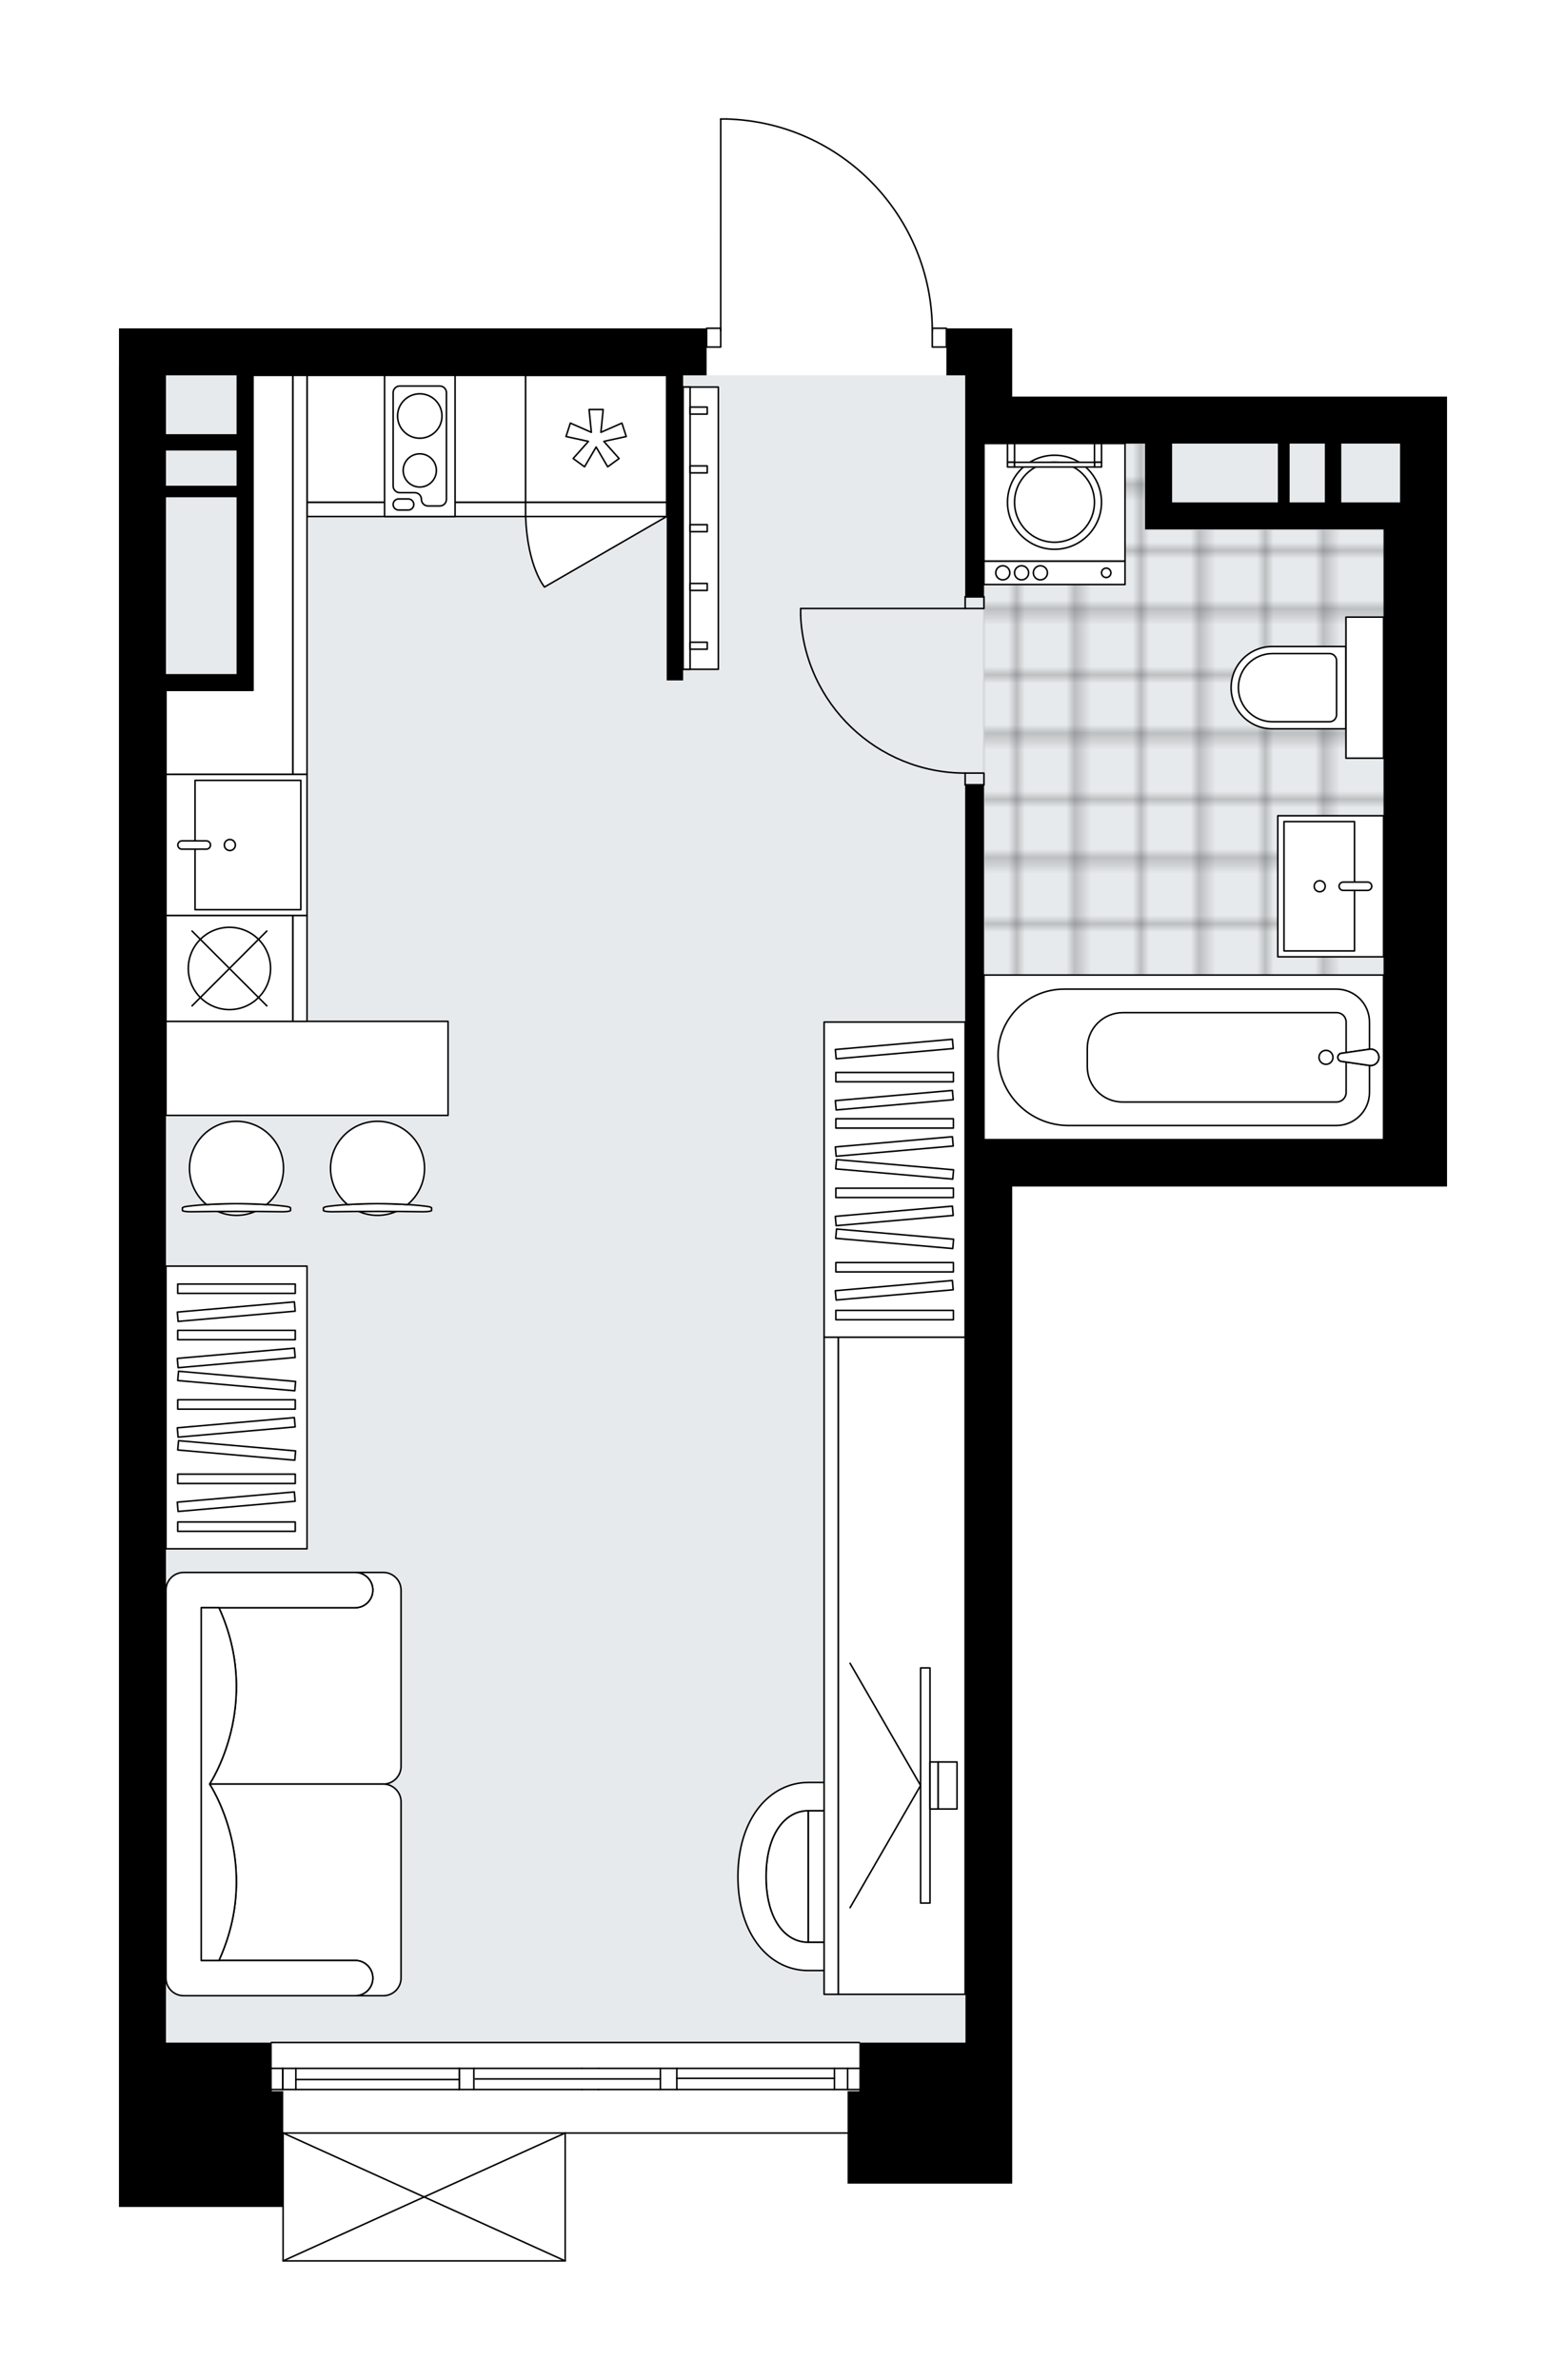 <svg xmlns="http://www.w3.org/2000/svg" xmlns:xlink="http://www.w3.org/1999/xlink" height="2000px" id="Layer_1" style="enable-background:new 0 0 1316.54 2000;" version="1.1" viewBox="0 0 1316.54 2000" width="1316.54px" x="0px" y="0px" xml:space="preserve">
<style type="text/css">
	.st0{fill:none;}
	.st1{opacity:0.5;fill:none;stroke:#121617;stroke-width:0.4;stroke-miterlimit:10;}
	.st2{fill:#FFFFFF;}
	.st3{fill:#E7EAEC;}
	
		.st4{fill:url(#SVGID_1_);stroke:#C8C8C8;stroke-width:2;stroke-linecap:round;stroke-linejoin:round;stroke-miterlimit:10;stroke-opacity:0.5;}
	.st5{fill:none;stroke:#000000;stroke-width:1.3;stroke-linecap:round;stroke-linejoin:round;stroke-miterlimit:10;}
	.st6{fill:#FFFFFF;stroke:#000000;stroke-width:1.3;stroke-linecap:round;stroke-linejoin:round;stroke-miterlimit:10;}
	.st7{fill:none;stroke:#000000;stroke-width:1.3;stroke-linecap:round;stroke-linejoin:round;}
	.st8{fill:none;stroke:#000000;stroke-width:1.3;stroke-linecap:round;stroke-linejoin:round;stroke-dasharray:9.879,9.879;}
	.st9{fill:none;stroke:#000000;stroke-width:1.3;stroke-linecap:round;stroke-linejoin:round;stroke-dasharray:9.83,9.83;}
	.st10{font-family: 'Arial-BoldMT','Arial'; font-weight:bold;}
	.st11{font-size:104.571px;}
	.st12{font-size:87.143px;}
	.st13{font-family: 'ArialMT','Arial';}
	.st14{font-size:40px;}
</style>
<pattern height="14.57" id="New_Pattern_Swatch_3" patternUnits="userSpaceOnUse" style="overflow:visible;" viewBox="7.49 -22.06 14.57 14.57" width="14.57" x="-161.95" y="-3274.04">
	<g>
		<rect class="st0" height="14.57" width="14.57" x="7.49" y="-22.06" />
		<g>
			<rect class="st1" height="7.29" width="7.29" x="14.77" y="-7.49" />
		</g>
		<g>
			<rect class="st1" height="7.29" width="7.29" x="0.2" y="-7.49" />
		</g>
		<g>
			<rect class="st1" height="7.29" width="7.29" x="22.06" y="-14.77" />
		</g>
		<g>
			<rect class="st1" height="7.29" width="7.29" x="7.49" y="-14.77" />
			<rect class="st1" height="7.29" width="7.29" x="14.77" y="-22.06" />
		</g>
		<g>
			<rect class="st1" height="7.29" width="7.29" x="0.2" y="-22.06" />
		</g>
		<g>
			<rect class="st1" height="7.29" width="7.29" x="22.06" y="-29.35" />
		</g>
		<g>
			<rect class="st1" height="7.29" width="7.29" x="7.49" y="-29.35" />
		</g>
	</g>
</pattern>
<path class="st2" d="M1216.54,333.27v624.37v14.78v24.72  H850.96v521.67v39.5v23.96v175.08v22.43v55.3H712.58v-41.88H475.79V1900c0,0,0,0,0,0.01c0,0.05-0.02,0.09-0.03,0.14  c-0.01,0.04-0.01,0.08-0.03,0.12c0,0,0,0.01,0,0.01c0,0.01-0.01,0.01-0.02,0.02c-0.05,0.09-0.12,0.17-0.2,0.23  c-0.02,0.02-0.04,0.03-0.07,0.04c-0.09,0.05-0.2,0.09-0.31,0.09H238c-0.12,0-0.22-0.04-0.31-0.09c-0.02-0.01-0.04-0.03-0.07-0.04  c-0.08-0.06-0.15-0.14-0.2-0.23c0-0.01-0.01-0.01-0.02-0.02c0,0,0-0.01,0-0.01c-0.02-0.04-0.02-0.08-0.03-0.12  c-0.01-0.05-0.03-0.09-0.03-0.14c0,0,0,0,0-0.01v-45.31H100v-62.18v-273.7V308.29h0.03v-32.37h434.73h58.64v-0.07  c0-0.36,0.29-0.65,0.65-0.65h11.21l0-175.21c0-0.36,0.29-0.65,0.65-0.65h5.18c0.01,0,0.01,0,0.02,0  c46.69,1.38,90.31,20.6,122.85,54.11c31.92,32.88,49.76,76.02,50.42,121.75h11.24c0.36,0,0.65,0.29,0.65,0.65v0.06h15.16h39.53  v57.34h326.04H1216.54z" id="background" />
<g id="floor">
	<polygon class="st3" points="1177.01,957.72 1177.01,372.69 811.4,372.69 811.4,315.38 574.29,315.38 574.29,315.48 139.54,315.48    139.54,1518.84 139.54,1518.84 139.54,1716.55 819.31,1716.55 819.31,1518.84 811.43,1518.84 811.43,957.72  " />
	<pattern id="SVGID_1_" patternTransform="matrix(6.971 0 0 6.971 43861.773 19992.197)" xlink:href="#New_Pattern_Swatch_3">
	</pattern>
	<polygon class="st4" points="962.65,444.82 962.65,372.7 827.23,372.7 827.23,957.72 1165.15,957.72 1165.15,444.82  " />
	<g id="LINE_00000134967627014793952440000008546663340539596675_">
		<line class="st5" x1="228.14" x2="722.46" y1="1716.46" y2="1716.46" />
	</g>
	<g id="LINE_00000054236651806429877200000009814336578408878264_">
		<line class="st5" x1="237.67" x2="237.67" y1="1738.19" y2="1755.98" />
	</g>
	<g id="LINE_00000033327441138536639400000016717855781458283180_">
		<line class="st5" x1="712.58" x2="712.58" y1="1738.19" y2="1755.98" />
	</g>
	<g id="LINE_00000117654999406032702630000017893514477573143485_">
		<line class="st5" x1="701.51" x2="569.01" y1="1746.59" y2="1746.59" />
	</g>
	<g id="LINE_00000012439156835147911060000017089901767786290339_">
		<line class="st5" x1="701.51" x2="701.51" y1="1755.98" y2="1738.19" />
	</g>
	<g id="LINE_00000090286262549965263830000003304865300733637026_">
		<line class="st5" x1="237.67" x2="237.67" y1="1738.19" y2="1755.98" />
	</g>
	<g id="LINE_00000071546053952824307010000008357193242162672061_">
		<line class="st5" x1="248.74" x2="248.74" y1="1755.98" y2="1738.19" />
		<line class="st5" x1="386.12" x2="386.12" y1="1738.19" y2="1755.98" />
		<line class="st5" x1="386.12" x2="386.12" y1="1738.19" y2="1755.98" />
		<line class="st5" x1="398.37" x2="398.37" y1="1755.98" y2="1738.19" />
	</g>
	<g id="LINE_00000173855570646245171640000002697578531421678524_">
		<line class="st5" x1="225.9" x2="212.07" y1="1755.98" y2="1755.98" />
	</g>
	<g id="LINE_00000136401535416075066770000016704256229044374661_">
		<line class="st5" x1="212.07" x2="225.9" y1="1738.19" y2="1738.19" />
	</g>
	<g id="LINE_00000163792665082097715820000013166832698580590223_">
		<line class="st5" x1="722.46" x2="228.14" y1="1792.54" y2="1792.54" />
	</g>
	<g id="LINE_00000086674299611731089440000015426849245435485062_">
		<line class="st5" x1="569.01" x2="569.01" y1="1738.19" y2="1755.98" />
	</g>
	<g id="LINE_00000144307818918524515440000001862805448007366559_">
		<line class="st5" x1="503.22" x2="489.38" y1="1755.98" y2="1755.98" />
	</g>
	<g id="LINE_00000000213969556323164780000006355855883316401037_">
		<line class="st5" x1="555.18" x2="555.18" y1="1755.98" y2="1738.19" />
	</g>
	<g id="LINE_00000051349224426234591180000009106912210922168231_">
		<line class="st5" x1="489.38" x2="503.22" y1="1738.19" y2="1738.19" />
	</g>
	<g id="LINE_00000021840472555126369060000007744768874271746706_">
		<line class="st5" x1="555.18" x2="399.55" y1="1747.09" y2="1747.09" />
	</g>
	<g id="LWPOLYLINE_00000012455534761455509610000002600195032401142203_">
		<line class="st5" x1="503.22" x2="722.46" y1="1738.19" y2="1738.19" />
	</g>
	<g id="LWPOLYLINE_00000073689255309245121410000006534980905808532150_">
		<line class="st5" x1="489.38" x2="225.9" y1="1738.19" y2="1738.19" />
	</g>
	<g id="LWPOLYLINE_00000004506325705719464050000013380052756820307896_">
		<line class="st5" x1="212.07" x2="228.14" y1="1738.19" y2="1738.19" />
	</g>
	<g id="LWPOLYLINE_00000150089228947234582830000004629424778566153890_">
		<line class="st5" x1="503.22" x2="722.46" y1="1755.98" y2="1755.98" />
	</g>
	<g id="LWPOLYLINE_00000031166760451083520970000006532804213180637583_">
		<line class="st5" x1="489.38" x2="225.9" y1="1755.98" y2="1755.98" />
	</g>
	<g id="LWPOLYLINE_00000073684109621069642260000008467905951257566849_">
		<line class="st5" x1="212.07" x2="228.14" y1="1755.98" y2="1755.98" />
	</g>
	<line class="st5" x1="386.12" x2="248.74" y1="1747.58" y2="1747.58" />
	<g id="LWPOLYLINE_00000003806034909695445280000001373846435361418890_">
		<rect class="st5" height="15.81" width="11.86" x="783.76" y="275.86" />
	</g>
	<g id="LWPOLYLINE_00000183232261072722149820000011705225899421242284_">
		<rect class="st5" height="15.81" width="11.86" x="594.05" y="275.86" />
	</g>
	<g id="LWPOLYLINE_00000086652084357520454600000009597240746867784618_">
		<path class="st5" d="M611.1,100c96.18,2.85,172.67,81.64,172.67,177.86" />
	</g>
	<g id="LINE_00000093868409899753757370000007291161247397058435_">
		<line class="st5" x1="605.91" x2="605.92" y1="277.85" y2="100" />
	</g>
	<g id="LINE_00000132801060580829093900000002536574362264812972_">
		<line class="st5" x1="605.92" x2="611.1" y1="100" y2="100" />
	</g>
	<g id="LWPOLYLINE_00000042696118902033731580000013083231047425541049_">
		<rect class="st5" height="9.88" width="15.81" x="811.43" y="501.49" />
	</g>
	<g id="LWPOLYLINE_00000069392495390724965930000006704924967725289658_">
		<rect class="st5" height="9.88" width="15.81" x="811.42" y="649.7" />
	</g>
	<g id="LINE_00000141441317526576043540000017832725795432940182_">
		<line class="st5" x1="811.43" x2="827.24" y1="501.49" y2="501.49" />
	</g>
	<g id="LINE_00000030473653053579318980000013983417773482716076_">
		<line class="st5" x1="811.42" x2="827.23" y1="659.58" y2="659.58" />
	</g>
	<g id="LINE_00000095338093360900315430000012790457856816193445_">
		<line class="st5" x1="811.43" x2="673.1" y1="511.37" y2="511.36" />
	</g>
	<g id="ARC_00000130627601564108087950000002170369185440097669_">
		<path class="st5" d="M811.42,649.7c-74.09-0.05-135.04-58.38-138.33-132.41" />
	</g>
	<g id="LINE_00000021106425936929593030000014256924810887867828_">
		<line class="st5" x1="673.1" x2="673.1" y1="511.36" y2="517.29" />
	</g>
	<g id="LINE_00000069368048038667221470000013495417735636335748_">
		<line class="st5" x1="475.14" x2="238" y1="1900" y2="1900" />
	</g>
	<g id="LINE_00000099623909198303911400000006684343418094467987_">
		<line class="st5" x1="238" x2="238" y1="1900" y2="1792.54" />
	</g>
	<g id="LINE_00000109712365975323967760000000853715007801867187_">
		<line class="st5" x1="475.14" x2="475.14" y1="1792.54" y2="1900" />
	</g>
	<g id="LWPOLYLINE_00000019656449604986512600000016119424846413803909_">
		<line class="st5" x1="238" x2="475.14" y1="1792.54" y2="1900" />
	</g>
	<g id="LWPOLYLINE_00000097471474324269377930000010010388605643064205_">
		<line class="st5" x1="475.14" x2="238" y1="1792.54" y2="1900" />
	</g>
	<path d="M850.96,333.27v-57.34h-39.53h-15.8v39.5h15.8v17.84v39.5v128.7h15.8v-128.7h135.42v49.44v13.76v8.92h200.53v512.75H850.96   h-23.73V659.47H811.4v298.17v6.88v554.29h0.29v39.5v23.96v134.3h-89.23v40.78h-9.88v77.73h138.38v-55.3v-22.43v-175.08v-23.96   v-39.5V997.14h365.57v-24.72v-14.78V333.27h-39.53H850.96z M1074.3,422.21h-88.91v-49.44h88.91V422.21z M1113.77,422.21h-29.59   v-49.44h29.59V422.21z M1177.01,422.21h-49.41v-49.44h49.41V422.21z" />
	<path d="M100.03,275.93v32.37H100V1518.8v273.7v62.18h138.13v-97.35h-9.68v-40.78h-88.91V1518.8l0,0V580.21h59.35h13.83V315.43   h347.77V571.8h13.83V315.43h19.75v-39.5h-59.28H100.03z M198.88,566.45h-59.35V417.87h59.35V566.45z M198.88,408.19h-59.35v-29.56   h59.35V408.19z M198.88,364.87h-59.35v-49.44h59.35V364.87z" />
</g>
<g id="mebel">
	<g>
		<g>
			<g>
				<path class="st6" d="M778.36,1617.5v-81.07c0-8.16-6.62-14.78-14.78-14.78h-84.13v110.62h84.13      C771.74,1632.28,778.36,1625.66,778.36,1617.5z" />
				<path class="st6" d="M679.45,1521.66c-19.19,0-35.42,19.32-35.42,55.33c0,36.02,16.02,55.29,35.42,55.29V1521.66z" />
				<path class="st6" d="M679.45,1655.99c-32.36,0-59.08-29.89-59.08-79s27.06-79.05,59.08-79.05h84.09v23.71h-84.09      c-19.19,0-35.42,19.32-35.42,55.33c0,36.02,16.02,55.29,35.42,55.29h84.09v23.71H679.45z" />
			</g>
		</g>
		<g>
			
				<rect class="st6" height="106.71" transform="matrix(3.784793e-10 -1 1 3.784793e-10 -641.812 2157.904)" width="552.24" x="481.92" y="1346.5" />
			
				<rect class="st6" height="11.86" transform="matrix(2.453498e-10 -1 1 2.453498e-10 -701.096 2098.62)" width="552.24" x="422.64" y="1393.93" />
		</g>
		<g>
			<g>
				<g id="LINE_00000160178638176323553380000016864376022930653854_">
					<line class="st6" x1="773.95" x2="714.66" y1="1500.47" y2="1603.16" />
				</g>
				<g id="LINE_00000109029800111614563260000012032786118307735719_">
					<line class="st6" x1="773.95" x2="714.66" y1="1500.47" y2="1397.79" />
				</g>
			</g>
			<rect class="st6" height="197.61" width="7.9" x="773.95" y="1401.67" />
			
				<rect class="st6" height="39.52" transform="matrix(-1 -3.500428e-10 3.500428e-10 -1 1570.624 3000.945)" width="6.92" x="781.85" y="1480.71" />
			<rect class="st6" height="39.52" width="15.81" x="788.77" y="1480.71" />
		</g>
	</g>
	<g>
		<rect class="st6" height="264.82" width="118.57" x="692.83" y="858.91" />
		<g>
			<rect class="st6" height="7.85" width="98.81" x="702.71" y="901.26" />
			<rect class="st6" height="7.85" width="98.81" x="702.71" y="940.17" />
			<rect class="st6" height="7.85" width="98.81" x="702.71" y="998.53" />
			
				<rect class="st6" height="7.85" transform="matrix(0.996 0.087 -0.087 0.996 88.536 -61.811)" width="98.81" x="702.71" y="979.07" />
			
				<rect class="st6" height="7.85" transform="matrix(0.996 -0.087 0.087 0.996 -77.726 69.07)" width="98.81" x="702.71" y="920.71" />
			
				<rect class="st6" height="7.85" transform="matrix(0.996 -0.087 0.087 0.996 -73.978 68.906)" width="98.81" x="702.71" y="877.72" />
			
				<rect class="st6" height="7.85" transform="matrix(0.996 -0.087 0.087 0.996 -81.117 69.218)" width="98.81" x="702.71" y="959.62" />
			
				<rect class="st6" height="7.85" transform="matrix(0.996 0.087 -0.087 0.996 93.623 -61.589)" width="98.81" x="702.71" y="1037.44" />
			
				<rect class="st6" height="7.85" transform="matrix(0.996 -0.087 0.087 0.996 -86.203 69.44)" width="98.81" x="702.71" y="1017.98" />
			<rect class="st6" height="7.85" width="98.81" x="702.71" y="1061.01" />
			<rect class="st6" height="7.85" width="98.81" x="702.71" y="1101.22" />
			
				<rect class="st6" height="7.85" transform="matrix(0.996 -0.087 0.087 0.996 -91.648 69.678)" width="98.81" x="702.71" y="1080.46" />
		</g>
	</g>
	<g>
		<rect class="st6" height="237.54" width="118.57" x="139.54" y="1064.02" />
		<g>
			<rect class="st6" height="7.85" width="98.81" x="149.42" y="1079.08" />
			<rect class="st6" height="7.85" width="98.81" x="149.42" y="1117.99" />
			<rect class="st6" height="7.85" width="98.81" x="149.42" y="1176.35" />
			
				<rect class="st6" height="7.85" transform="matrix(0.996 0.087 -0.087 0.996 101.929 -12.911)" width="98.81" x="149.42" y="1156.9" />
			
				<rect class="st6" height="7.85" transform="matrix(0.996 -0.087 0.087 0.996 -95.329 21.524)" width="98.81" x="149.42" y="1098.53" />
			
				<rect class="st6" height="7.85" transform="matrix(0.996 -0.087 0.087 0.996 -98.72 21.672)" width="98.81" x="149.42" y="1137.44" />
			
				<rect class="st6" height="7.85" transform="matrix(0.996 0.087 -0.087 0.996 107.015 -12.689)" width="98.81" x="149.42" y="1215.26" />
			
				<rect class="st6" height="7.85" transform="matrix(0.996 -0.087 0.087 0.996 -103.807 21.894)" width="98.81" x="149.42" y="1195.8" />
			<rect class="st6" height="7.85" width="98.81" x="149.42" y="1238.83" />
			<rect class="st6" height="7.85" width="98.81" x="149.42" y="1279.04" />
			
				<rect class="st6" height="7.85" transform="matrix(0.996 -0.087 0.087 0.996 -109.252 22.131)" width="98.81" x="149.42" y="1258.28" />
		</g>
	</g>
	<g>
		<path class="st6" d="M298.62,1351.09L298.62,1351.09c8.19,0,14.82-6.64,14.82-14.82l0,0c0-8.19-6.64-14.82-14.82-14.82h0h23.66    c8.22,0,14.88,6.66,14.88,14.88v148.08c0,8.19-6.7,14.89-14.89,14.89l-146.07,0c0,0,44.96-66.84,7.88-148.21H298.62z" />
		<path class="st6" d="M298.62,1647.51L298.62,1647.51c8.19,0,14.82,6.64,14.82,14.82v0c0,8.19-6.64,14.82-14.82,14.82h0h23.66    c8.22,0,14.88-6.66,14.88-14.88v-148.08c0-8.19-6.7-14.89-14.89-14.89l-146.07,0c0,0,44.96,66.84,7.88,148.21H298.62z" />
		<path class="st6" d="M154.36,1321.45h144.26c8.19,0,14.82,6.64,14.82,14.82l0,0c0,8.19-6.64,14.82-14.82,14.82H169.18v296.42    h129.44c8.19,0,14.82,6.64,14.82,14.82l0,0c0,8.19-6.64,14.82-14.82,14.82H154.36c-8.19,0-14.82-6.64-14.82-14.82v-326.06    C139.54,1328.12,146.21,1321.45,154.36,1321.45z" />
		<path class="st6" d="M184.06,1647.51c37.08-81.37-7.88-148.21-7.88-148.21v-0.01c0,0,44.96-66.84,7.88-148.21h-14.88v296.42    L184.06,1647.51z" />
	</g>
	<g>
		<g>
			<g id="LINE_00000060728812374950174380000014036375669264734653_">
				<path class="st6" d="M276.3,1013.74c23.92-3,58.26-3,82.17,0c2.76,0.35,4.36,0.87,4.36,1.42v0.14v1.95      c0,0.59-3.1,1.07-6.92,1.07c-25.62-0.41-51.45-0.41-77.07,0c-3.82,0-6.92-0.48-6.92-1.07v-1.95v-0.14      C271.94,1014.61,273.54,1014.09,276.3,1013.74z" />
			</g>
			<g>
				<path class="st6" d="M301.75,1018.13c4.8,2.07,10.08,3.23,15.64,3.23s10.84-1.16,15.64-3.23      C322.6,1018.06,312.18,1018.06,301.75,1018.13z" />
				<path class="st6" d="M292.22,1012.31c16.11-1.05,34.23-1.05,50.35,0c8.76-7.25,14.35-18.21,14.35-30.47      c0-21.83-17.69-39.52-39.52-39.52c-21.83,0-39.52,17.69-39.52,39.52C277.87,994.1,283.45,1005.06,292.22,1012.31z" />
			</g>
		</g>
		<g>
			<g id="LINE_00000052089799227323400610000005092076628056241594_">
				<path class="st6" d="M157.74,1013.74c23.92-3,58.26-3,82.17,0c2.76,0.35,4.36,0.87,4.36,1.42v0.14v1.95      c0,0.59-3.1,1.07-6.92,1.07c-25.62-0.41-51.45-0.41-77.07,0c-3.82,0-6.92-0.48-6.92-1.07v-1.95v-0.14      C153.37,1014.61,154.97,1014.09,157.74,1013.74z" />
			</g>
			<g>
				<path class="st6" d="M183.18,1018.13c4.8,2.07,10.08,3.23,15.64,3.23c5.56,0,10.84-1.16,15.64-3.23      C204.03,1018.06,193.62,1018.06,183.18,1018.13z" />
				<path class="st6" d="M173.65,1012.31c16.11-1.05,34.23-1.05,50.35,0c8.76-7.25,14.35-18.21,14.35-30.47      c0-21.83-17.69-39.52-39.52-39.52c-21.83,0-39.52,17.69-39.52,39.52C159.3,994.1,164.89,1005.06,173.65,1012.31z" />
			</g>
		</g>
		
			<rect class="st6" height="79.05" transform="matrix(-1 -8.704605e-11 8.704605e-11 -1 516.214 1795.704)" width="237.14" x="139.54" y="858.33" />
	</g>
	<g>
		<polygon class="st6" points="258.11,422.18 441.88,422.18 441.88,315.47 296.54,315.47 258.1,315.46 258.11,378.7   " />
		<rect class="st6" height="11.86" width="183.78" x="258.11" y="422.18" />
	</g>
	<g>
		<polygon class="st6" points="246.25,650.81 246.25,315.46 212.71,315.46 212.71,580.17 139.54,580.17 139.54,569.19     139.54,650.83 202.77,650.81   " />
		
			<rect class="st6" height="11.86" transform="matrix(6.123234e-17 -1 1 6.123234e-17 -230.96 735.317)" width="335.35" x="84.5" y="477.21" />
	</g>
	<g>
		<path class="st6" d="M1034.99,577.89L1034.99,577.89c0-19.1,15.48-34.58,34.58-34.58h61.99v69.17h-61.99    C1050.47,612.47,1034.99,596.99,1034.99,577.89z" />
		
			<rect class="st6" height="31.62" transform="matrix(-1.836970e-16 1 -1 -1.836970e-16 1725.257 -569.48)" width="118.57" x="1088.08" y="562.08" />
		<path class="st6" d="M1041.12,577.89L1041.12,577.89c0-15.83,12.83-28.65,28.65-28.65h47.95c3.27,0,5.93,2.65,5.93,5.93v45.45    c0,3.27-2.65,5.93-5.93,5.93h-47.95C1053.95,606.54,1041.12,593.71,1041.12,577.89z" />
	</g>
	<g>
		<g>
			<rect class="st6" height="19.76" width="118.57" x="827.24" y="471.5" />
			<rect class="st6" height="98.81" width="118.57" x="827.24" y="372.69" />
			<g id="CIRCLE_00000143596319701027384850000001302121404095328936_">
				<circle class="st6" cx="886.52" cy="422.1" r="39.52" />
			</g>
			<g id="CIRCLE_00000016051830720503975060000004361069855479235748_">
				<circle class="st6" cx="886.52" cy="422.1" r="33.59" />
			</g>
			<g id="CIRCLE_00000035506348096076966620000006424052490216907396_">
				<circle class="st6" cx="930" cy="481.38" r="3.95" />
			</g>
			<g id="CIRCLE_00000034811054089827970440000005573434141291223435_">
				<circle class="st6" cx="874.66" cy="481.38" r="5.93" />
			</g>
			<g id="CIRCLE_00000008836726177435149040000007274619825222763674_">
				<circle class="st6" cx="858.85" cy="481.38" r="5.93" />
			</g>
			<g id="CIRCLE_00000088812107686767026650000000175369720016130990_">
				<circle class="st6" cx="843.05" cy="481.38" r="5.93" />
			</g>
		</g>
		<g>
			<rect class="st6" height="15.81" width="5.93" x="847" y="372.69" />
			<rect class="st6" height="3.95" width="5.93" x="847" y="388.5" />
			<rect class="st6" height="15.81" width="5.93" x="920.12" y="372.69" />
			<rect class="st6" height="3.95" width="5.93" x="920.12" y="388.5" />
			
				<rect class="st6" height="3.95" transform="matrix(-1 -1.224647e-16 1.224647e-16 -1 1773.042 780.958)" width="67.19" x="852.93" y="388.5" />
		</g>
	</g>
	<g>
		<rect class="st6" height="106.71" width="118.57" x="441.88" y="315.48" />
		<rect class="st6" height="11.86" width="118.57" x="441.88" y="422.19" />
		<polygon class="st6" points="497.16,363.31 495.24,344.13 507.09,344.13 505.18,363.31 522.83,355.56 526.49,366.84     507.65,370.94 520.48,385.33 510.89,392.3 501.17,375.66 491.44,392.3 481.85,385.33 494.68,370.94 475.84,366.84 479.51,355.56       " />
		<path class="st6" d="M560.45,434.05l-102.68,59.28c0,0-14.31-16.69-15.89-59.28H560.45z" />
	</g>
	<g>
		
			<rect class="st6" height="118.57" transform="matrix(4.611251e-11 -1 1 4.611251e-11 -511.289 908.933)" width="118.58" x="139.53" y="650.83" />
		
			<rect class="st6" height="88.93" transform="matrix(4.471807e-11 -1 1 4.471807e-11 -501.691 918.571)" width="108.69" x="154.1" y="665.67" />
		<path class="st6" d="M176.96,710.13L176.96,710.13c0,1.93-1.56,3.49-3.49,3.49h-20.49c-1.93,0-3.49-1.56-3.49-3.49l0,0    c0-1.93,1.56-3.49,3.49-3.49h20.49C175.4,706.64,176.96,708.2,176.96,710.13z" />
		<circle class="st6" cx="193.24" cy="710.13" r="4.64" />
	</g>
	<g>
		
			<rect class="st6" height="335.94" transform="matrix(-1.836970e-16 1 -1 -1.836970e-16 1883.765 -106.646)" width="138.33" x="926.04" y="720.59" />
		<g id="ARC_00000127003919397134874520000005582891271439250361_">
			<path class="st6" d="M1151.33,881.73c0.66-0.1,1.33-0.1,1.99,0c3.77,0.55,6.38,4.05,5.83,7.82c-0.55,3.77-4.05,6.38-7.82,5.83     l-24.13-3.52c-1.12-0.33-1.99-1.2-2.32-2.32c-0.54-1.83,0.49-3.75,2.32-4.29L1151.33,881.73z" />
		</g>
		<path class="st6" d="M1151.32,918v-22.62l-24.12-3.52c-1.11-0.33-1.99-1.2-2.32-2.32c-0.54-1.82,0.49-3.75,2.32-4.29l24.12-3.52    v-22.82c0-15.28-12.39-27.67-27.67-27.67H894.46c-30.58,0-55.37,24.79-55.37,55.37c0,32.72,26.52,59.24,59.24,59.24h225.12    C1138.84,945.87,1151.32,933.39,1151.32,918z" />
		<path class="st6" d="M1131.7,918.06v-25.54l-4.5-0.66c-1.11-0.33-1.99-1.2-2.32-2.32c-0.54-1.82,0.49-3.75,2.32-4.29l4.5-0.66    v-25.68c0-4.37-3.54-7.9-7.9-7.9H943.92c-16.47,0-29.83,13.35-29.83,29.83v15.63c0,16.37,13.27,29.64,29.64,29.64h179.92    C1128.1,926.11,1131.7,922.51,1131.7,918.06z" />
		<g id="ARC_00000142146765740870431800000002971032148438388920_">
			<path class="st6" d="M1151.33,881.73c0.66-0.1,1.33-0.1,1.99,0c3.77,0.55,6.38,4.05,5.83,7.82c-0.55,3.77-4.05,6.38-7.82,5.83     l-24.13-3.52c-1.12-0.33-1.99-1.2-2.32-2.32c-0.54-1.83,0.49-3.75,2.32-4.29L1151.33,881.73z" />
		</g>
		<circle class="st6" cx="1114.76" cy="888.56" r="5.87" />
	</g>
	<g>
		
			<rect class="st6" height="106.71" transform="matrix(4.782359e-11 -1 1 4.782359e-11 -620.969 1006.756)" width="88.93" x="148.43" y="760.51" />
		
			<rect class="st6" height="11.86" transform="matrix(4.782359e-11 -1 1 4.782359e-11 -561.685 1066.04)" width="88.93" x="207.71" y="807.93" />
		<circle class="st6" cx="192.89" cy="813.86" r="34.58" />
		<line class="st6" x1="161.45" x2="224.33" y1="782.42" y2="845.3" />
		<line class="st6" x1="224.33" x2="161.45" y1="782.42" y2="845.3" />
	</g>
	<g>
		<rect class="st6" height="118.57" width="59.28" x="323.31" y="315.47" />
		<path class="st6" d="M330.51,330v78.42c0,3.09,2.51,5.6,5.6,5.6h12.57c3.09,0,5.6,2.51,5.6,5.6l0,0c0,3.09,2.51,5.6,5.6,5.6h9.84    c3.09,0,5.6-2.51,5.6-5.6V330c0-3.09-2.51-5.6-5.6-5.6h-33.61C333.01,324.4,330.51,326.9,330.51,330z" />
		<path class="st6" d="M343.22,428.63h-8.05c-2.58,0-4.67-2.09-4.67-4.67l0,0c0-2.58,2.09-4.67,4.67-4.67h8.05    c2.58,0,4.67,2.09,4.67,4.67l0,0C347.89,426.54,345.8,428.63,343.22,428.63z" />
		<circle class="st6" cx="352.91" cy="395.34" r="13.96" />
		<circle class="st6" cx="352.91" cy="349.6" r="18.67" />
	</g>
	<g>
		
			<rect class="st6" height="88.93" transform="matrix(-1.836970e-16 1 -1 -1.836970e-16 1863.518 -373.912)" width="118.58" x="1059.43" y="700.34" />
		
			<rect class="st6" height="59.28" transform="matrix(-1.836970e-16 1 -1 -1.836970e-16 1853.879 -364.314)" width="108.69" x="1054.75" y="715.14" />
		<path class="st6" d="M1125.76,744.78L1125.76,744.78c0-1.93,1.56-3.49,3.49-3.49h20.49c1.93,0,3.49,1.56,3.49,3.49l0,0    c0,1.93-1.56,3.49-3.49,3.49h-20.49C1127.32,748.28,1125.76,746.71,1125.76,744.78z" />
		<circle class="st6" cx="1109.48" cy="744.78" r="4.64" />
	</g>
	<g>
		
			<rect class="st6" height="237.14" transform="matrix(-1 -1.224647e-16 1.224647e-16 -1 1178.217 887.723)" width="29.64" x="574.29" y="325.29" />
		
			<rect class="st6" height="237.14" transform="matrix(-1 -1.224647e-16 1.224647e-16 -1 1154.446 887.723)" width="5.87" x="574.29" y="325.29" />
		
			<rect class="st6" height="14.42" transform="matrix(6.123234e-17 -1 1 6.123234e-17 143.506 1031.228)" width="5.87" x="584.43" y="436.65" />
		
			<rect class="st6" height="14.42" transform="matrix(6.123234e-17 -1 1 6.123234e-17 192.909 981.824)" width="5.87" x="584.43" y="387.25" />
		
			<rect class="st6" height="14.42" transform="matrix(6.123234e-17 -1 1 6.123234e-17 242.313 932.421)" width="5.87" x="584.43" y="337.84" />
		
			<rect class="st6" height="14.42" transform="matrix(6.123234e-17 -1 1 6.123234e-17 94.102 1080.632)" width="5.87" x="584.43" y="486.05" />
		
			<rect class="st6" height="14.42" transform="matrix(6.123234e-17 -1 1 6.123234e-17 44.698 1130.035)" width="5.87" x="584.43" y="535.46" />
	</g>
</g>
</svg>